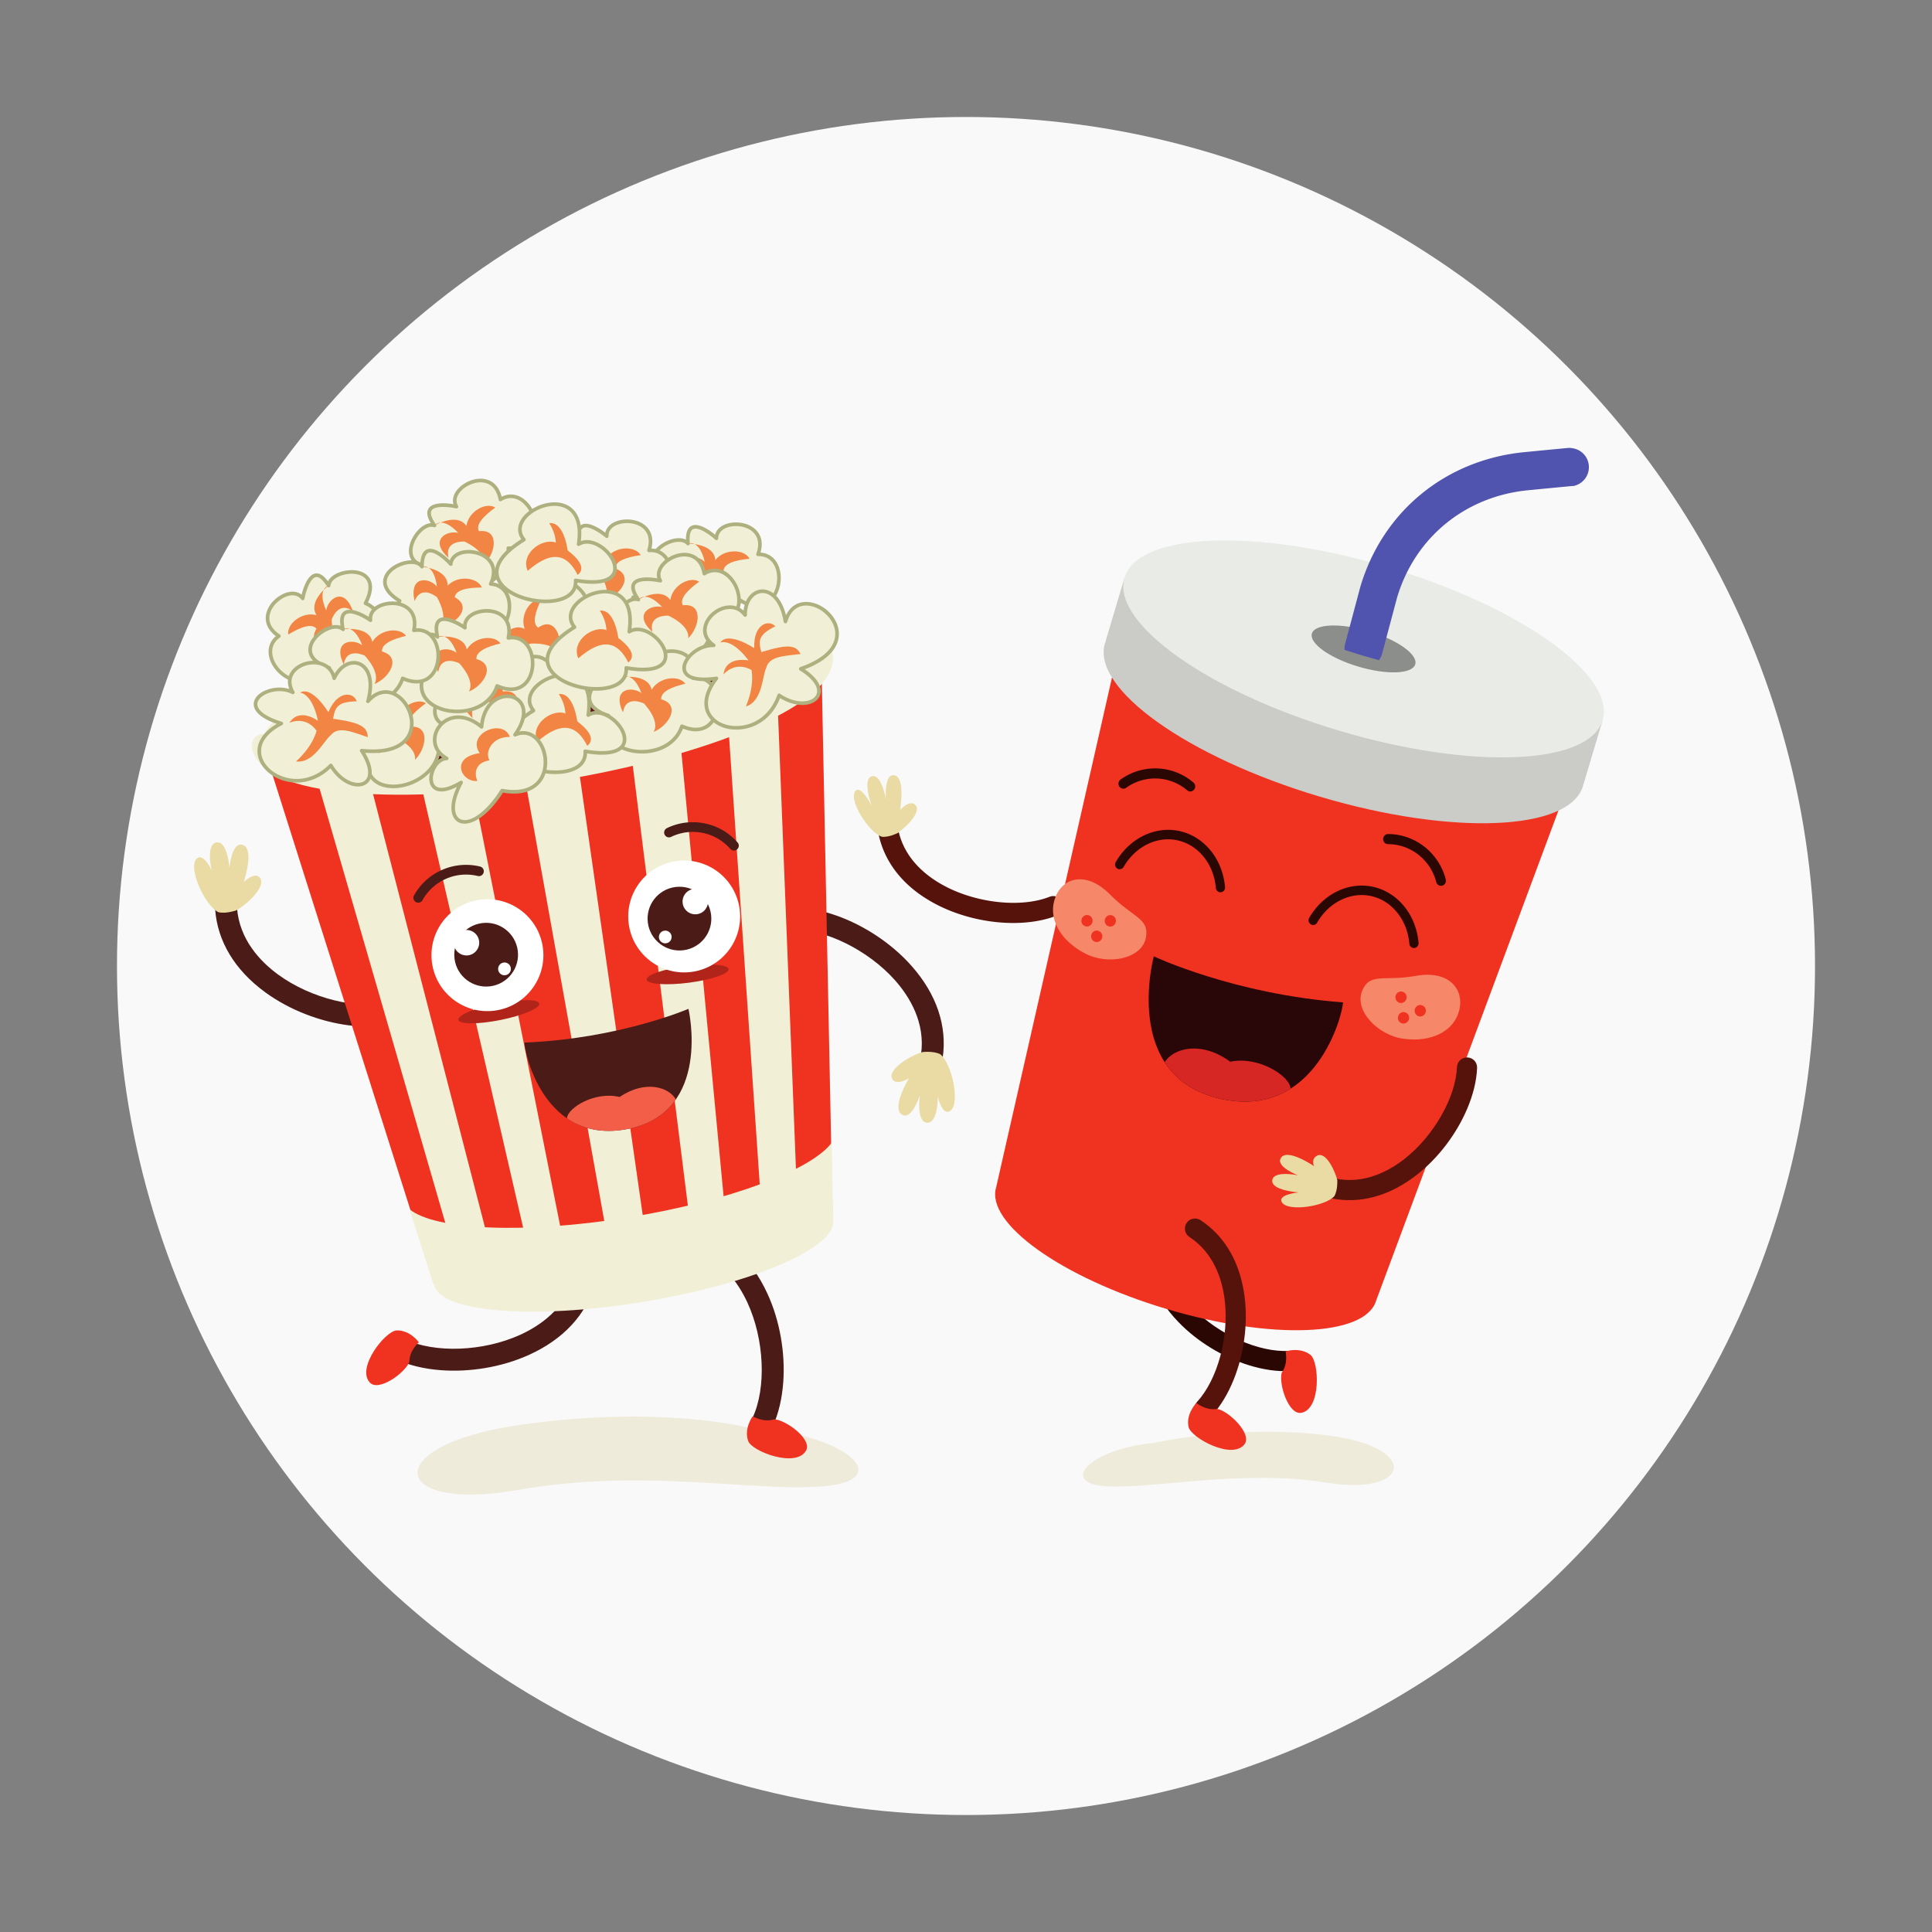 <svg xmlns="http://www.w3.org/2000/svg" height="512" width="512"><rect width="100%" height="100%" fill="#808080" stroke="none"/><circle cx="256" cy="256" fill="#f44336" r="225" style="fill:#f9f9f9"/><path d="M1542.454 234.778c-62.89-5.85-95.2-39.58-50.06-43.64 45.14-4.06 140.31 17.62 225.73 3.53 85.43-14.07 96.81 35.61 3.32 47.7-93.49 12.11-178.99-7.59-178.99-7.59" style="fill:#efebdb;fill-opacity:1;fill-rule:nonzero;stroke:none;stroke-width:.1" transform="matrix(.261 0 0 -.261 -97.018 443.71)"/><path d="M1639.534 313.918c14.69-4.58 29.29-6.75 42.59-5.93 5.64.32 9.94 5.19 9.57 10.82-.33 5.64-5.17 9.96-10.82 9.59-30.75-1.86-72.01 16.47-98.11 43.68-13.94 14.54-29.96 38.14-26.89 68.05.56 5.62-3.44 10.57-9.13 11.24-5.63.57-10.62-3.51-11.24-9.16-3.03-29.83 8.19-58.98 32.51-84.29 19.39-20.23 45.53-35.89 71.52-44" style="fill:#2b0703;fill-opacity:1;fill-rule:nonzero;stroke:none;stroke-width:.1" transform="matrix(.261 0 0 -.261 -97.018 443.71)"/><path d="M1673.104 306.208c-3.2-11.44 6.99-43.2 20-40.69 20.21 3.91 18.11 51.87 9.22 58.81-10.72 8.4-25.31 3.54-25.31 3.54s3.03-12.23-3.91-21.66" style="fill:#ef3320;fill-opacity:1;fill-rule:nonzero;stroke:none;stroke-width:.1" transform="matrix(.261 0 0 -.261 -97.018 443.71)"/><path d="M1402.564 762.877c15.37.223 29.95 2.675 42.33 7.582a10.187 10.187 0 0 1 5.74 13.256c-2.06 5.253-8.01 7.864-13.26 5.757-28.66-11.316-73.58-6.682-106.82 11.108-17.77 9.48-40.32 26.958-46.67 56.347-1.2 5.517-6.55 8.98-12.17 7.85-5.51-1.2-8.99-6.628-7.84-12.186 6.37-29.29 26.07-53.534 57.04-70.052 24.71-13.221 54.43-20.007 81.65-19.662" style="fill:#55130b;fill-opacity:1;fill-rule:nonzero;stroke:none;stroke-width:.1" transform="matrix(.261 0 0 -.261 -97.018 443.71)"/><path d="M1283.324 854.276c9.99 7.37 25.12 22.49 17.2 28.99-5.69 4.653-14.95-5.695-14.95-5.695s6.25 34.97-6.86 35.352c-9.52.26-7.43-24.6-7.43-24.6s-4.42 26.044-14.15 23.6c-10.56-2.644-.29-29.961-.29-29.961s-11.72 22.647-16.99 14.444c-6.25-9.691 14.09-41.646 27.3-45.985 7.23-.794 16.17 3.855 16.17 3.855" style="fill:#e9dba3;fill-opacity:1;fill-rule:nonzero;stroke:none;stroke-width:.1" transform="matrix(.261 0 0 -.261 -97.018 443.71)"/><path d="m1954.674 878.604-185.71-499.226c-10.87-36.44-106.04-40.25-212.58-8.47-106.54 31.76-184.09 87.06-173.22 123.51l118.03 519.409 453.48-135.223" style="fill:#ef3320;fill-opacity:1;fill-rule:nonzero;stroke:none;stroke-width:.1" transform="matrix(.261 0 0 -.261 -97.018 443.71)"/><path d="m1513.524 1113.518 485.43-144.75-19.21-64.401-.19.05c-.17-.831-.3-1.68-.54-2.51-13.69-45.85-133.43-50.628-267.47-10.66-134.05 39.977-231.63 109.548-217.96 155.4.25.83.6 1.61.92 2.4l-.19.06 19.21 64.41" style="fill:#cbccc8;fill-opacity:1;fill-rule:nonzero;stroke:none;stroke-width:.1" transform="matrix(.261 0 0 -.261 -97.018 443.71)"/><path d="M1513.524 1113.518c-13.67-45.85 83.91-115.433 217.96-155.41 134.04-39.964 253.79-35.187 267.47 10.66 13.68 45.863-83.91 115.44-217.95 155.41-134.05 39.97-253.81 35.2-267.48-10.66" style="fill:#e9ebe7;fill-opacity:1;fill-rule:nonzero;stroke:none;stroke-width:.1" transform="matrix(.261 0 0 -.261 -97.018 443.71)"/><path d="M1703.774 1056.778c-2.95-9.9 18.14-24.93 47.12-33.578 28.97-8.641 54.85-7.603 57.8 2.3 2.95 9.918-18.13 24.958-47.1 33.598-28.98 8.63-54.85 7.6-57.82-2.32" style="fill:#8c8e8c;fill-opacity:1;fill-rule:nonzero;stroke:none;stroke-width:.1" transform="matrix(.261 0 0 -.261 -97.018 443.71)"/><path d="M1919.574 1240.948c69.77 6.8 43.42 4.01 44.27 4.09 10.69.96 20.15-6.92 21.1-17.61.96-10.7-6.92-20.14-17.61-21.1-.85-.08 25.64 2.72-43.99-4.06-63.91-6.22-114.9-47.94-133.06-108.87l-15.42-57.81c-.65-2.18-1.71-4.1-2.98-5.838a795.522 795.522 0 0 0-17.56 4.968c-5.89 1.76-11.68 3.6-17.43 5.46-.1 2.14.07 4.34.71 6.52l15.43 57.81c22.76 76.38 86.59 128.66 166.54 136.44" style="fill:#5054ae;fill-opacity:1;fill-rule:nonzero;stroke:none;stroke-width:.1" transform="matrix(.261 0 0 -.261 -97.018 443.71)"/><path d="M1624.444 299.438c-5.72-14.26-13.26-26.97-22.29-36.74-3.83-4.16-10.32-4.44-14.45-.61-4.15 3.82-4.45 10.32-.59 14.46 20.86 22.67 32.72 66.21 28.11 103.65-2.46 20-10.65 47.32-35.77 63.83-4.72 3.1-6.02 9.34-2.94 14.17 3.1 4.71 9.42 6.02 14.19 2.93 25.03-16.49 40.56-43.6 44.82-78.45 3.43-27.8-.95-57.97-11.08-83.24" style="fill:#55130b;fill-opacity:1;fill-rule:nonzero;stroke:none;stroke-width:.1" transform="matrix(.261 0 0 -.261 -97.018 443.71)"/><path d="M1607.644 269.498c11.67-2.16 35.72-25.29 27.74-35.86-12.4-16.44-54.54 6.55-56.87 17.58-2.83 13.32 7.95 24.29 7.95 24.29s9.65-8.1 21.18-6.01" style="fill:#ef3320;fill-opacity:1;fill-rule:nonzero;stroke:none;stroke-width:.1" transform="matrix(.261 0 0 -.261 -97.018 443.71)"/><path d="M1861.334 573.956c6.04 14.154 9.66 28.476 10.16 41.764.25 5.668-4.14 10.42-9.79 10.625-5.65.239-10.43-4.146-10.64-9.803-1.23-30.787-23.6-70-53.28-93.234-15.88-12.42-40.98-25.97-70.43-19.91-5.52 1.13-10.85-2.37-12.09-7.96-1.12-5.52 2.42-10.92 7.98-12.1 29.37-6.01 59.49 2.23 87.13 23.89 22.07 17.25 40.27 41.696 50.96 66.728" style="fill:#55130b;fill-opacity:1;fill-rule:nonzero;stroke:none;stroke-width:.1" transform="matrix(.261 0 0 -.261 -97.018 443.71)"/><path d="M1729.554 501.818c-2 8.51-11.35 29.449-20.47 24.81-6.57-3.31-3.15-10.66-3.15-10.66s-28.37 19.463-34.02 7.62c-4.09-8.6 17.7-16.87 17.7-16.87s-24.35 5.1-26.04-4.8c-1.83-10.72 26.68-12.6 26.68-12.6s-22.18-2.12-16.8-10.26c6.34-9.62 43.79-3.93 53.1 6.41 3.63 6.3 3 16.35 3 16.35" style="fill:#e9dba3;fill-opacity:1;fill-rule:nonzero;stroke:none;stroke-width:.1" transform="matrix(.261 0 0 -.261 -97.018 443.71)"/><path d="M1543.254 728.989s81.04-38.383 192.08-46.75c.06-11.017-27.35-120.794-125.8-97.551-99.18 23.497-66.28 144.3-66.28 144.3" style="fill:#290607;fill-opacity:1;fill-rule:nonzero;stroke:none;stroke-width:.1" transform="matrix(.261 0 0 -.261 -97.018 443.71)"/><path d="M1620.884 622.01c-29.42 21.483-57.51 13.996-66.59-.434 10.79-16.616 27.98-30.438 55.24-36.888 30.65-7.214 54.39-1.566 72.58 9.936-.34 12.57-32.27 33.469-61.23 27.387" style="fill:#d62724;fill-opacity:1;fill-rule:nonzero;stroke:none;stroke-width:.1" transform="matrix(.261 0 0 -.261 -97.018 443.71)"/><path d="m1836.274 800.812-.1-.038c-2.67-.75-5.42.865-6.11 3.597-5.88 22.676-26.02 38.528-48.99 38.552-2.76.01-4.98 2.295-4.96 5.135.02 2.824 2.29 5.102 5.02 5.115 27.46-.04 51.55-19 58.58-46.108.7-2.69-.83-5.463-3.44-6.253M1508.204 901.519l.06-.11a4.923 4.923 0 0 1 6.96-1.247 50.145 50.145 0 0 0 61.88-2.571c2.1-1.821 5.25-1.491 7.03.66 1.76 2.184 1.49 5.409-.62 7.217a59.948 59.948 0 0 1-73.99 3.076c-2.24-1.607-2.82-4.727-1.32-7.025M1609.954 794.155c-1.96.392-3.51 2.087-3.69 4.245-2.15 24.518-17.96 43.995-39.37 48.479-20.66 4.35-42.46-6.54-54.26-27.057-1.31-2.285-4.18-3.063-6.42-1.716-2.23 1.323-2.96 4.273-1.64 6.554 13.83 24.084 39.66 36.803 64.26 31.657 25.44-5.343 44.24-28.261 46.75-57.023.23-2.63-1.67-4.975-4.24-5.227-.48-.035-.94-.024-1.39.088M1806.434 737.56c-1.98.404-3.53 2.085-3.71 4.243-2.14 24.514-17.94 44.019-39.33 48.502-20.68 4.335-42.49-6.551-54.28-27.064-1.32-2.301-4.19-3.08-6.42-1.746-2.24 1.364-2.97 4.294-1.65 6.588 13.85 24.077 39.68 36.786 64.26 31.637 25.45-5.34 44.24-28.237 46.77-57.003.22-2.653-1.68-4.986-4.27-5.242a3.885 3.885 0 0 0-1.37.086" style="fill:#2b0703;fill-opacity:1;fill-rule:nonzero;stroke:none;stroke-width:.1" transform="matrix(.261 0 0 -.261 -97.018 443.71)"/><path d="M1443.374 789.132c-8.19-20.773 4.43-43.715 29.64-56.993 24.34-12.834 58.18-5.346 62.17 15.646 3.81 19.97-12.61 19.987-36.56 44.167-23.17 23.375-47.07 17.939-55.25-2.82" style="fill:#f68869;fill-opacity:1;fill-rule:nonzero;stroke:none;stroke-width:.1" transform="matrix(.261 0 0 -.261 -97.018 443.71)"/><path d="M1504.484 763.186c-1.05-3.045-4.29-4.698-7.25-3.67-2.98 1.032-4.55 4.335-3.53 7.398 1.03 3.044 4.27 4.678 7.23 3.662 2.99-1.023 4.55-4.355 3.55-7.39M1480.774 763.282c-1.02-3.09-4.27-4.716-7.23-3.67-3 1.023-4.56 4.335-3.55 7.377 1.04 3.058 4.27 4.685 7.24 3.682 2.98-1.036 4.56-4.358 3.54-7.39M1490.684 747.498c-1.03-3.052-4.27-4.71-7.25-3.666-2.96 1.02-4.55 4.344-3.52 7.403 1.02 3.045 4.26 4.682 7.23 3.645 2.98-1.02 4.56-4.337 3.54-7.382" style="fill:#ef3320;fill-opacity:1;fill-rule:nonzero;stroke:none;stroke-width:.1" transform="matrix(.261 0 0 -.261 -97.018 443.71)"/><path d="M1853.504 674.819c-4.97-21.793-28.22-33.281-56.37-29.547-27.18 3.597-50.75 29.43-42.21 48.997 8.11 18.577 21.57 9.054 54.82 14.973 32.17 5.7 48.72-12.64 43.76-34.423" style="fill:#f68869;fill-opacity:1;fill-rule:nonzero;stroke:none;stroke-width:.1" transform="matrix(.261 0 0 -.261 -97.018 443.71)"/><path d="M1788.824 689.076c-.88-3.113.86-6.336 3.88-7.24 3-.863 6.15.922 7.05 4.052.87 3.078-.87 6.315-3.89 7.195-3.03.893-6.17-.928-7.04-4.007M1808.304 675.385c-.87-3.123.85-6.35 3.88-7.233 3.04-.882 6.18.928 7.06 4.018.88 3.096-.87 6.315-3.88 7.215-3.02.87-6.18-.924-7.06-4M1791.314 668.174c-.88-3.086.86-6.333 3.88-7.202 3.02-.884 6.18.91 7.04 4.023.89 3.096-.84 6.323-3.87 7.205-3.01.874-6.18-.914-7.05-4.026" style="fill:#ef3320;fill-opacity:1;fill-rule:nonzero;stroke:none;stroke-width:.1" transform="matrix(.261 0 0 -.261 -97.018 443.71)"/><path d="M754.701 227.12c96.881-5.65 147.76-51.46 78.521-58.94-69.239-7.46-182.822 18.99-313.63-4.08-130.807-23.08-141.894 45.35 1.373 66 143.295 20.66 233.736-2.98 233.736-2.98" style="fill:#efebdb;fill-opacity:1;fill-rule:nonzero;stroke:none;stroke-width:.1" transform="matrix(.261 0 0 -.261 1.669 437.682)"/><path d="M788.904 273.69c-1.193-16.7-4.803-32.36-10.911-45.51-2.583-5.59-9.202-8.01-14.774-5.41-5.576 2.58-8.03 9.2-5.413 14.77 14.098 30.43 11.917 79.51-5.283 116.78-9.19 19.91-26.748 45.52-58.268 54.27-5.919 1.66-9.338 7.68-7.762 13.72 1.657 5.91 7.769 9.38 13.74 7.75 31.44-8.79 56.508-31.73 72.499-66.43 12.791-27.68 18.278-60.41 16.172-89.94M440.62 285.75c-16.706 1.31-32.33 5.04-45.427 11.25-5.571 2.61-7.953 9.26-5.298 14.81 2.611 5.55 9.259 7.97 14.808 5.3 30.324-14.35 79.426-12.53 116.819 4.4 19.973 9.04 45.698 26.4 54.711 57.85 1.689 5.91 7.749 9.3 13.766 7.66 5.906-1.7 9.32-7.84 7.655-13.8-9.029-31.36-32.151-56.25-66.974-71.99-27.782-12.57-60.539-17.83-90.06-15.48" style="fill:#4b1c17;fill-opacity:1;fill-rule:nonzero;stroke:none;stroke-width:.1" transform="matrix(.261 0 0 -.261 1.669 437.682)"/><path d="M779.685 235.83c11.843-.55 38.817-20.19 32.362-31.76-10.047-17.97-54.937-.92-58.756 9.7-4.583 12.82 4.587 25.16 4.587 25.16s10.669-6.73 21.807-3.1M409.269 294.19c-4.159-11.1-31.147-30.74-40.148-21.03-14.017 15.08 15.994 52.57 27.252 52.92 13.627.44 22.54-12.07 22.54-12.07s-9.688-8.09-9.644-19.82" style="fill:#ef3320;fill-opacity:1;fill-rule:nonzero;stroke:none;stroke-width:.1" transform="matrix(.261 0 0 -.261 1.669 437.682)"/><path d="M843.317 747.157c-15.767 5.61-31.556 8.622-46.042 8.323-6.16-.118-11.034-5.22-10.891-11.361.116-6.133 5.195-11.059 11.345-10.9 33.526.677 77.587-21.062 104.797-51.793 14.505-16.437 30.886-42.815 26.249-75.186-.869-6.094 3.266-11.648 9.435-12.614 6.074-.874 11.698 3.335 12.61 9.446 4.611 32.303-6.319 64.497-31.645 93.109-20.195 22.835-47.946 41.025-75.858 50.976" style="fill:#4b1c17;fill-opacity:1;fill-rule:nonzero;stroke:none;stroke-width:.1" transform="matrix(.261 0 0 -.261 1.669 437.682)"/><path d="M930.338 608.715c-12.972-3.719-36.252-17.972-30.642-27.614 4.051-6.901 16.812 1.045 16.812 1.045s-19.299-32.129-6.047-37.464c9.619-3.9 17.173 20.32 17.173 20.32s-3.934-26.763 6.926-27.966c11.775-1.292 11.245 26.639 11.245 26.639s4.432-20.787 12.938-14.412c10.034 7.523 1.397 47.834-10.449 57.279-7.071 3.534-17.956 2.173-17.956 2.173" style="fill:#e9dba3;fill-opacity:1;fill-rule:nonzero;stroke:none;stroke-width:.1" transform="matrix(.261 0 0 -.261 1.669 437.682)"/><path d="M347.84 635.842c16.609-2.103 32.672-1.668 46.77 1.718 5.985 1.427 9.657 7.462 8.201 13.416-1.412 5.977-7.429 9.698-13.402 8.234-32.621-7.821-80.299 3.987-113.438 28.201-17.695 12.961-39.335 35.224-41.711 67.856-.461 6.114-5.69 10.656-11.911 10.298-6.123-.443-10.721-5.756-10.304-11.928 2.404-32.534 19.949-61.655 50.81-84.186 24.603-17.992 55.596-29.848 84.985-33.609" style="fill:#4b1c17;fill-opacity:1;fill-rule:nonzero;stroke:none;stroke-width:.1" transform="matrix(.261 0 0 -.261 1.669 437.682)"/><path d="M233.262 752.509c11.87 6.399 31.573 25.315 24.025 33.516-5.426 5.871-16.191-4.607-16.191-4.607s11.995 35.496-2.094 37.894c-10.232 1.75-12.441-23.539-12.441-23.539s-1.874 27.003-12.739 25.843c-11.779-1.251-5.295-28.431-5.295-28.431s-8.772 19.365-15.721 11.332c-8.201-9.491 8.857-47.034 22.447-53.731 7.67-1.94 18.009 1.723 18.009 1.723" style="fill:#e9dba3;fill-opacity:1;fill-rule:nonzero;stroke:none;stroke-width:.1" transform="matrix(.261 0 0 -.261 1.669 437.682)"/><path d="m827.488 1012-566.69-91.799 172.54-544.431s.267.03.673.08c5.623-27.53 99.468-35.3 210.614-17.3 111.177 18.01 197.787 55.03 194.378 82.93l.026.01L827.488 1012" style="fill:#ef3320;fill-opacity:1;fill-rule:nonzero;stroke:none;stroke-width:.1" transform="matrix(.261 0 0 -.261 1.669 437.682)"/><path d="M827.488 1012c-6.338 39.12-138.333 50.29-294.82 24.94-156.487-25.35-278.207-77.617-271.87-116.739 6.338-39.122 138.333-50.286 294.82-24.936S833.825 972.88 827.488 1012" style="fill:#f1f0d7;fill-opacity:1;fill-rule:nonzero;stroke:none;stroke-width:.1" transform="matrix(.261 0 0 -.261 1.669 437.682)"/><path d="M814.996 1009.98c-6.058 37.4-132.234 48.07-281.822 23.84-149.588-24.24-265.942-74.198-259.884-111.596 6.058-37.397 132.234-48.069 281.822-23.836C704.7 922.62 821.055 972.581 814.996 1009.98" style="fill:#641218;fill-opacity:1;fill-rule:nonzero;stroke:none;stroke-width:.1" transform="matrix(.261 0 0 -.261 1.669 437.682)"/><path d="M557.483 883.756c-76.598-12.409-149.957-16.606-206.563-11.818-63.317 5.356-97.51 20.966-101.63 46.398-1.03 6.356 3.288 12.344 9.644 13.374 6.356 1.029 12.344-3.289 13.374-9.645 1.225-7.561 19.574-21.732 80.577-26.891 54.762-4.632 126.098-.512 200.869 11.6 74.771 12.113 143.76 30.724 194.259 52.408 56.254 24.155 69.191 43.398 67.966 50.958-1.03 6.35 3.289 12.34 9.645 13.37 6.356 1.03 12.344-3.29 13.373-9.64 4.12-25.437-23.397-51.044-81.784-76.115-52.201-22.414-123.133-41.591-199.73-53.999" style="fill:#f1f0d7;fill-opacity:1;fill-rule:nonzero;stroke:none;stroke-width:.1" transform="matrix(.261 0 0 -.261 1.669 437.682)"/><path d="m525.854 890.443 87.997-490.453 37.667 6.11-70.713 493.245zm109.053 18.477 63.862-509.82 34.517 10.96-48.41 509.349zm98.485 26.877 36.576-533.707 34.695 14.9-21.371 542.338zm-311.458-58.983L536.803 378.23l36.212.5-100.356 503.906zm-51.208.233L504.514 359.09l-37.624 3.18-150.941 521.351 54.777-6.574" style="fill:#f1f0d7;fill-opacity:1;fill-rule:nonzero;stroke:none;stroke-width:.1" transform="matrix(.261 0 0 -.261 1.669 437.682)"/><path d="M631.486 440.77c-105.154-17.03-196.053-12.85-221.939 8.25l24.395-76.98s.266.04.672.09c5.624-27.54 99.468-35.31 210.614-17.3 111.177 18.01 197.787 55.02 194.379 82.93h.025l-1.595 78.826C817.4 488.89 734.066 457.39 631.486 440.77M721.053 1130.34c.008 22.51 55.112 19.48 42.223-16.25 35.848.91 24.05-72.46-17.996-46.75-19.445-39.26-93.859-16.67-72.443 20.96-42.28 20.61 7.441 50.81 19.328 36.72-3.005 34.92 28.888 5.32 28.888 5.32" style="fill:#f1f0d7;fill-opacity:1;fill-rule:nonzero;stroke:none;stroke-width:.1" transform="matrix(.261 0 0 -.261 1.669 437.682)"/><path d="M719.915 1108.27c9.547 12.06 29.79 11.04 34.717 1.35-14.386-1.38-26.046-4.69-26.396-12.34 19.313-8.3 4.109-27.56-12.192-31.67 8.414 10.61-5.791 29.93-5.791 29.93s-17.108 11.78-22.276-6.14c-8.287 25.7 12.421 25.52 21.235 16.93-5.56 23.79-17.047 18.69-17.047 18.69s26.605.14 27.75-16.75" style="fill:#f28543;fill-opacity:1;fill-rule:nonzero;stroke:none;stroke-width:.1" transform="matrix(.261 0 0 -.261 1.669 437.682)"/><path d="M687.595 1125.99c-3.074 1.18-7.368 1.05-12.084-.49-8.301-2.72-16.989-9.59-17.534-17.49-.454-6.59 4.965-12.82 15.672-18.04.46-.23.806-.63.957-1.12.152-.49.094-1.02-.159-1.46-4.548-8-4.767-15.79-.63-22.55 6.245-10.21 21.587-16.85 37.306-16.15 14.852.66 26.698 7.76 32.498 19.47.23.47.646.82 1.145.96.5.14 1.038.07 1.479-.2 10.722-6.56 20.125-6.94 27.188-1.11 8.275 6.82 11.647 21.37 7.517 32.42-1.724 4.61-6.303 12.3-17.627 12.01-.61-.02-1.192.27-1.548.76a1.87 1.87 0 0 0-.241 1.72c3.309 9.17 2.145 16.75-3.365 21.93-7.233 6.8-19.858 7.49-27.405 4.23-2.934-1.27-7.857-4.33-7.859-10.54a1.846 1.846 0 0 0-1.111-1.69c-.674-.3-1.46-.16-2 .34-5.911 5.47-17.208 13.23-22.355 10.71-2.938-1.43-4.124-6.46-3.429-14.53.069-.8-.39-1.56-1.136-1.87a1.878 1.878 0 0 0-2.125.52c-.799.95-1.87 1.67-3.154 2.17zm1.787-77.47c-8.152 3.14-14.918 8.16-18.724 14.38-3.236 5.29-5.803 13.76-.348 24.61-13.872 7.27-16.407 15.25-16.027 20.75.687 9.98 10.889 17.75 20.078 20.76 6.184 2.02 11.762 1.96 15.753-.09-.079 7.57 1.799 12.2 5.701 14.1 7.237 3.53 18.624-4.7 23.858-9.03 1.181 4.44 4.544 8.08 9.622 10.28 8.812 3.8 22.969 3 31.411-4.93 6.064-5.7 7.837-13.97 5.097-23.47 8.699-.64 15.406-5.77 18.615-14.36 4.64-12.41.77-28.82-8.629-36.57-4.622-3.81-14.513-8.75-29.777-.19-6.691-11.9-19.229-19.08-34.723-19.77-7.65-.34-15.242.96-21.907 3.53" style="fill:#aeb17f;fill-opacity:1;fill-rule:nonzero;stroke:none;stroke-width:.1" transform="matrix(.261 0 0 -.261 1.669 437.682)"/><path d="M386.647 963.879c-11.334 19.444 37.792 44.591 44.662 7.235 30.502 18.855 57.283-50.468 8.01-49.447 2.989-43.712-72.669-61.698-73.137-18.395-46.902-3.506-19.175 47.638-1.803 41.449-20.192 28.649 22.268 19.158 22.268 19.158" style="fill:#f1f0d7;fill-opacity:1;fill-rule:nonzero;stroke:none;stroke-width:.1" transform="matrix(.261 0 0 -.261 1.669 437.682)"/><path d="M396.785 944.242c2.172 15.225 20.168 24.547 29.307 18.661-11.727-8.448-20.135-17.176-16.58-23.966 20.865 2.562 17.434-21.729 5.427-33.496 1.92 13.406-20.085 22.937-20.085 22.937s-20.714 1.555-16.147-16.53c-20.107 18.023-2.129 28.301 9.811 25.325-16.788 17.742-24.139 7.548-24.139 7.548s22.907 13.532 32.406-.479" style="fill:#f28543;fill-opacity:1;fill-rule:nonzero;stroke:none;stroke-width:.1" transform="matrix(.261 0 0 -.261 1.669 437.682)"/><path d="M359.94 943.259c-3.251-.526-6.892-2.806-10.189-6.513-5.803-6.527-9.842-16.846-6.333-23.942 2.925-5.916 10.749-8.573 22.627-7.686a1.844 1.844 0 0 0 1.389-.482c.378-.346.595-.832.6-1.344.1-9.196 3.841-16.043 10.821-19.798 10.537-5.671 27.134-3.674 40.358 4.853 12.495 8.057 19.15 20.156 18.259 33.194a1.852 1.852 0 0 0 1.885 1.977c12.566-.261 20.881 4.143 24.046 12.737 3.707 10.066-.709 24.329-9.844 31.793-3.812 3.113-11.642 7.448-21.277 1.491a1.852 1.852 0 0 0-2.794 1.24c-1.763 9.588-6.59 15.552-13.959 17.25-9.674 2.229-20.926-3.538-25.801-10.158-1.895-2.575-4.609-7.695-1.481-13.059a1.853 1.853 0 0 0-2.003-2.74c-7.867 1.754-21.533 2.761-24.711-2.007-1.814-2.72-.307-7.657 4.359-14.277a1.853 1.853 0 0 0-.038-2.187 1.856 1.856 0 0 0-2.096-.624c-1.169.416-2.459.502-3.818.282zm40.58-66.015c-8.622-1.398-16.999-.465-23.42 2.989-5.461 2.938-11.945 8.96-12.699 21.077-15.645-.711-21.855 4.904-24.302 9.852-4.433 8.963.461 20.82 6.885 28.044 4.324 4.862 9.173 7.619 13.651 7.863-3.881 6.496-4.591 11.441-2.181 15.052 4.471 6.699 18.455 5.326 25.158 4.221-1.217 4.431-.146 9.27 3.134 13.724 5.692 7.73 18.324 14.174 29.614 11.572 8.112-1.869 13.808-8.116 16.229-17.703 7.838 3.827 16.214 2.78 23.312-3.019 10.263-8.386 15.188-24.508 10.977-35.941-2.071-5.624-8.13-14.868-25.628-15.164.221-13.658-6.995-26.171-20.03-34.576-6.435-4.149-13.65-6.849-20.7-7.991" style="fill:#aeb17f;fill-opacity:1;fill-rule:nonzero;stroke:none;stroke-width:.1" transform="matrix(.261 0 0 -.261 1.669 437.682)"/><path d="M609.72 1132.51c-.96 22.49 54.225 21.83 42.883-14.42 35.775 2.45 27.14-71.36-15.972-47.48-17.74-40.06-93.055-20.69-73.276 17.83-43.126 18.77 5.251 51.09 17.732 37.51-4.502 34.76 28.633 6.56 28.633 6.56" style="fill:#f1f0d7;fill-opacity:1;fill-rule:nonzero;stroke:none;stroke-width:.1" transform="matrix(.261 0 0 -.261 1.669 437.682)"/><path d="M609.531 1110.42c9.021 12.45 29.288 12.31 34.627 2.84-14.313-2.01-25.82-5.81-25.842-13.47 19.653-7.47 5.29-27.35-10.819-32.16 7.951 10.96-7.072 29.65-7.072 29.65s-17.598 11.04-21.992-7.09c-9.383 25.32 11.314 26.03 20.489 17.83-6.578 23.52-17.835 17.93-17.835 17.93s26.575 1.29 28.444-15.53" style="fill:#f28543;fill-opacity:1;fill-rule:nonzero;stroke:none;stroke-width:.1" transform="matrix(.261 0 0 -.261 1.669 437.682)"/><path d="M576.48 1126.73c-3.122 1.05-7.406.73-12.052-1.01-8.177-3.07-16.561-10.32-16.767-18.23-.17-6.6 5.512-12.6 16.433-17.35.469-.2.833-.59 1.005-1.07a1.85 1.85 0 0 0-.097-1.47c-4.2-8.18-4.083-15.98.34-22.56 6.678-9.93 22.291-15.9 37.965-14.53 14.81 1.3 26.34 8.9 31.631 20.85.211.48.611.84 1.104 1.01a1.88 1.88 0 0 0 1.486-.14c10.994-6.09 20.404-6.07 27.21.06 7.974 7.17 10.719 21.85 6.117 32.71-1.92 4.53-6.825 12.02-18.126 11.24a1.855 1.855 0 0 0-1.58.7 1.855 1.855 0 0 0-.314 1.7c2.912 9.3 1.423 16.83-4.304 21.77-7.519 6.48-20.161 6.63-27.561 3.05-2.878-1.4-7.665-4.66-7.4-10.87a1.861 1.861 0 0 0-1.037-1.74 1.87 1.87 0 0 0-2.012.25c-6.142 5.22-17.761 12.49-22.796 9.75-2.873-1.56-3.842-6.63-2.801-14.66.103-.8-.323-1.58-1.054-1.92a1.862 1.862 0 0 0-2.146.43c-.839.91-1.94 1.59-3.244 2.03zm5.114-77.32c-8.28 2.78-15.255 7.51-19.325 13.56-3.46 5.15-6.389 13.5-1.404 24.57-14.172 6.67-17.048 14.53-16.905 20.05.258 9.99 10.117 18.2 19.168 21.59 6.092 2.29 11.667 2.46 15.742.59-.403 7.56 1.274 12.27 5.09 14.34 7.079 3.84 18.809-3.9 24.224-8 .989 4.48 4.193 8.27 9.171 10.68 8.641 4.18 22.82 3.99 31.594-3.57 6.304-5.44 8.43-13.62 6.102-23.23 8.718-.27 15.639-5.1 19.214-13.55 5.169-12.2 2.007-28.76-7.05-36.91-4.454-4.01-14.124-9.36-29.741-1.46-6.173-12.19-18.392-19.89-33.842-21.25-7.628-.67-15.269.31-22.038 2.59" style="fill:#aeb17f;fill-opacity:1;fill-rule:nonzero;stroke:none;stroke-width:.1" transform="matrix(.261 0 0 -.261 1.669 437.682)"/><path d="M508.118 1050.82c-19.18 11.77 12.221 57.15 35.935 27.49 17.963 31.03 74.337-17.39 30.436-39.79 23.3-37.1-34.865-88.723-55.75-50.786-39.672-25.264-39.419 32.916-21.186 35.676-31.337 15.69 10.565 27.41 10.565 27.41" style="fill:#f1f0d7;fill-opacity:1;fill-rule:nonzero;stroke:none;stroke-width:.1" transform="matrix(.261 0 0 -.261 1.669 437.682)"/><path d="M526.336 1038.3c-5.285 14.45 6.166 31.17 17.001 30.3-6.339-12.98-9.621-24.65-3.278-28.95 17.175 12.12 25.636-10.91 20.618-26.95-4.646 12.72-28.543 10.71-28.543 10.71s-18.987-8.42-6.413-22.2c-26.239 6.38-15.257 23.93-3.328 26.96-23.181 7.69-24.84-4.76-24.84-4.76s13.788 22.75 28.783 14.89" style="fill:#f28543;fill-opacity:1;fill-rule:nonzero;stroke:none;stroke-width:.1" transform="matrix(.261 0 0 -.261 1.669 437.682)"/><path d="M494.334 1020.02c-2.616-2-4.747-5.73-5.9-10.56-2.028-8.49-.707-19.495 5.739-24.09 5.375-3.829 13.526-2.472 23.572 3.926a1.85 1.85 0 0 0 2.617-.669c4.435-8.057 10.969-12.32 18.895-12.33 11.966-.015 25.647 9.592 33.269 23.358 7.201 13.005 7.345 26.815.395 37.885-.276.44-.355.97-.217 1.47.139.51.482.93.943 1.16 11.196 5.71 16.442 13.52 15.167 22.59-1.492 10.63-12.127 21.11-23.706 23.36-4.83.94-13.779 1.06-19.453-8.74a1.838 1.838 0 0 0-1.464-.92c-.61-.05-1.203.21-1.585.69-6.086 7.62-13.159 10.59-20.455 8.6-9.579-2.61-16.768-13.01-17.933-21.15-.453-3.16-.423-8.96 4.869-12.21.627-.38.966-1.1.865-1.83a1.858 1.858 0 0 0-1.335-1.53c-7.761-2.17-20.28-7.74-20.825-13.45-.313-3.25 3.349-6.89 10.591-10.52a1.851 1.851 0 0 0 1-1.94 1.87 1.87 0 0 0-1.552-1.55c-1.227-.18-2.405-.71-3.497-1.55zm66.969-38.987c-6.937-5.308-14.76-8.447-22.051-8.439-6.201.008-14.762 2.248-21.155 12.569-13.45-8.023-21.577-6.012-26.072-2.808-8.144 5.802-9.438 18.565-7.192 27.965 1.511 6.33 4.481 11.05 8.311 13.38-6.49 3.89-9.454 7.92-9.038 12.24.773 8.01 13.744 13.42 20.173 15.61-3.167 3.33-4.511 8.1-3.727 13.58 1.362 9.5 9.446 21.15 20.625 24.19 8.031 2.19 16.004-.62 22.67-7.92 5.097 7.08 12.973 10.11 21.97 8.36 13.008-2.54 24.969-14.42 26.664-26.48.834-5.94-.134-16.95-15.413-25.48 6.652-11.93 6.209-26.37-1.303-39.939-3.709-6.698-8.79-12.489-14.462-16.828" style="fill:#aeb17f;fill-opacity:1;fill-rule:nonzero;stroke:none;stroke-width:.1" transform="matrix(.261 0 0 -.261 1.669 437.682)"/><path d="M664.064 1087.29c-11.335 19.44 37.792 44.59 44.661 7.24 30.503 18.85 57.284-50.47 8.011-49.45 2.988-43.71-72.67-61.7-73.137-18.4-46.903-3.5-19.176 47.64-1.804 41.45-20.192 28.65 22.269 19.16 22.269 19.16" style="fill:#f1f0d7;fill-opacity:1;fill-rule:nonzero;stroke:none;stroke-width:.1" transform="matrix(.261 0 0 -.261 1.669 437.682)"/><path d="M674.202 1067.65c2.171 15.23 20.168 24.55 29.306 18.66-11.727-8.44-20.135-17.17-16.579-23.96 20.865 2.56 17.434-21.73 5.426-33.5 1.921 13.41-20.085 22.94-20.085 22.94s-20.713 1.55-16.147-16.53c-20.107 18.02-2.129 28.3 9.812 25.32-16.788 17.75-24.14 7.55-24.14 7.55s22.907 13.53 32.407-.48" style="fill:#f28543;fill-opacity:1;fill-rule:nonzero;stroke:none;stroke-width:.1" transform="matrix(.261 0 0 -.261 1.669 437.682)"/><path d="M637.357 1066.67c-3.251-.53-6.893-2.81-10.19-6.51-5.803-6.53-9.842-16.85-6.333-23.95 2.926-5.91 10.75-8.57 22.627-7.68.51.04 1.013-.14 1.39-.48.377-.35.594-.83.6-1.35.099-9.19 3.84-16.04 10.82-19.79 10.538-5.68 27.134-3.68 40.359 4.85 12.495 8.05 19.15 20.15 18.259 33.19-.036.52.148 1.03.507 1.41.359.37.86.58 1.378.57 12.565-.26 20.881 4.14 24.045 12.74 3.708 10.06-.708 24.32-9.844 31.79-3.811 3.11-11.642 7.45-21.277 1.49a1.848 1.848 0 0 0-2.794 1.24c-1.763 9.59-6.589 15.55-13.958 17.25-9.675 2.23-20.927-3.54-25.802-10.16-1.895-2.57-4.608-7.69-1.481-13.06.371-.63.329-1.43-.105-2.02-.434-.6-1.18-.88-1.898-.72-7.866 1.76-21.533 2.76-24.71-2-1.814-2.72-.308-7.66 4.359-14.28.464-.66.449-1.54-.039-2.19a1.855 1.855 0 0 0-2.096-.62c-1.168.41-2.459.5-3.817.28zm40.58-66.01c-8.623-1.403-17-.47-23.421 2.98-5.461 2.94-11.945 8.96-12.698 21.08-15.646-.71-21.856 4.91-24.302 9.85-4.434 8.97.46 20.82 6.884 28.05 4.324 4.86 9.174 7.62 13.651 7.86-3.88 6.5-4.591 11.44-2.181 15.05 4.471 6.7 18.455 5.33 25.159 4.22-1.217 4.43-.147 9.27 3.133 13.73 5.693 7.73 18.324 14.17 29.615 11.57 8.111-1.87 13.807-8.12 16.229-17.71 7.838 3.83 16.213 2.79 23.312-3.01 10.263-8.39 15.187-24.51 10.976-35.94-2.071-5.63-8.129-14.87-25.628-15.17.222-13.66-6.995-26.17-20.029-34.57-6.436-4.15-13.65-6.85-20.7-7.99" style="fill:#aeb17f;fill-opacity:1;fill-rule:nonzero;stroke:none;stroke-width:.1" transform="matrix(.261 0 0 -.261 1.669 437.682)"/><path d="M457.038 1162.55c-11.335 19.44 37.792 44.59 44.662 7.23 30.502 18.86 57.283-50.47 8.01-49.45 2.989-43.71-72.67-61.69-73.137-18.39-46.903-3.51-19.176 47.64-1.804 41.45-20.192 28.65 22.269 19.16 22.269 19.16" style="fill:#f1f0d7;fill-opacity:1;fill-rule:nonzero;stroke:none;stroke-width:.1" transform="matrix(.261 0 0 -.261 1.669 437.682)"/><path d="M467.176 1142.91c2.171 15.22 20.168 24.55 29.306 18.66-11.727-8.45-20.134-17.18-16.579-23.97 20.865 2.57 17.434-21.73 5.426-33.49 1.921 13.4-20.085 22.93-20.085 22.93s-20.713 1.56-16.147-16.52c-20.107 18.02-2.129 28.3 9.812 25.32-16.788 17.74-24.14 7.55-24.14 7.55s22.907 13.53 32.407-.48" style="fill:#f28543;fill-opacity:1;fill-rule:nonzero;stroke:none;stroke-width:.1" transform="matrix(.261 0 0 -.261 1.669 437.682)"/><path d="M430.331 1141.93c-3.251-.53-6.892-2.81-10.19-6.52-5.803-6.52-9.841-16.84-6.333-23.94 2.926-5.92 10.75-8.57 22.627-7.68.511.03 1.013-.14 1.39-.49.377-.34.595-.83.6-1.34.099-9.2 3.84-16.04 10.82-19.8 10.538-5.67 27.134-3.67 40.359 4.85 12.495 8.06 19.15 20.16 18.259 33.2-.036.52.148 1.03.507 1.4.359.38.86.59 1.378.58 12.565-.27 20.881 4.14 24.045 12.73 3.708 10.07-.708 24.33-9.844 31.79-3.811 3.12-11.641 7.45-21.276 1.5a1.85 1.85 0 0 0-2.795 1.24c-1.763 9.58-6.589 15.55-13.958 17.24-9.675 2.23-20.927-3.53-25.802-10.15-1.895-2.58-4.608-7.7-1.481-13.06a1.86 1.86 0 0 0-.105-2.03 1.857 1.857 0 0 0-1.898-.71c-7.866 1.75-21.533 2.76-24.71-2.01-1.814-2.72-.308-7.65 4.359-14.28.465-.66.449-1.54-.039-2.18a1.86 1.86 0 0 0-2.096-.63c-1.168.42-2.459.51-3.817.29zm40.58-66.02c-8.623-1.4-17-.47-23.421 2.99-5.461 2.94-11.945 8.96-12.698 21.08-15.646-.71-21.856 4.9-24.302 9.85-4.433 8.96.461 20.82 6.885 28.04 4.323 4.87 9.173 7.62 13.65 7.87-3.88 6.49-4.591 11.44-2.181 15.05 4.471 6.7 18.455 5.32 25.159 4.22-1.217 4.43-.147 9.27 3.133 13.72 5.693 7.73 18.324 14.18 29.615 11.58 8.111-1.87 13.808-8.12 16.229-17.71 7.838 3.83 16.213 2.78 23.312-3.02 10.263-8.38 15.187-24.5 10.976-35.94-2.071-5.62-8.129-14.87-25.628-15.16.222-13.66-6.995-26.17-20.029-34.58-6.436-4.15-13.65-6.85-20.7-7.99" style="fill:#aeb17f;fill-opacity:1;fill-rule:nonzero;stroke:none;stroke-width:.1" transform="matrix(.261 0 0 -.261 1.669 437.682)"/><path d="M300.941 1069.36c-13.439 18.05-55.84-17.27-24.174-38.24-29.309-20.67 23.954-72.493 42.342-26.77 39.037-19.894 85.259 42.65 45.61 60.06 21.623 41.77-36.298 36.33-37.42 17.92-18.432 29.81-26.358-12.97-26.358-12.97" style="fill:#f1f0d7;fill-opacity:1;fill-rule:nonzero;stroke:none;stroke-width:.1" transform="matrix(.261 0 0 -.261 1.669 437.682)"/><path d="M315.029 1052.33c-14.857 3.98-30.491-8.92-28.662-19.64 12.371 7.48 23.697 11.79 28.548 5.85-10.54-18.18 13.15-24.56 28.684-18.13-13.086 3.5-13.221 27.48-13.221 27.48s6.695 19.66 21.539 8.37c-8.691 25.56-25.198 13.06-27.144.9-9.734 22.41 2.526 25.17 2.526 25.17s-21.433-15.76-12.27-30" style="fill:#f28543;fill-opacity:1;fill-rule:nonzero;stroke:none;stroke-width:.1" transform="matrix(.261 0 0 -.261 1.669 437.682)"/><path d="M329.148 1082.22a1.863 1.863 0 0 0-1.397-1.69 1.86 1.86 0 0 0-2.027.83c-4.259 6.88-8.209 10.21-11.423 9.61-5.633-1.06-10.066-14.02-11.539-21.95a1.842 1.842 0 0 0-1.402-1.46 1.83 1.83 0 0 0-1.904.7c-3.708 4.98-9.481 4.49-12.593 3.76-8.002-1.89-17.72-9.98-19.465-19.75-1.329-7.45 2.264-14.23 10.392-19.61.509-.34.819-.9.828-1.52a1.86 1.86 0 0 0-.784-1.54c-9.258-6.52-8.342-15.43-6.974-20.15 3.282-11.334 14.67-20.991 25.384-21.53 9.146-.459 16.459 5.462 21.148 17.12.193.48.58.86 1.068 1.05.486.18 1.027.15 1.49-.09 11.644-5.93 25.384-4.56 37.696 3.78 13.031 8.82 21.378 23.3 20.295 35.22-.717 7.89-5.546 14.02-13.967 17.72-.469.2-.831.59-1.001 1.07-.17.49-.134 1.02.102 1.47 5.475 10.58 6.1 18.82 1.806 23.83-5.151 6.01-16.227 6.34-24.507 3.57-4.704-1.58-8.229-4.04-9.989-6.82-.735-1.16-1.163-2.38-1.237-3.62zm30.573-75.51c-12.844-8.694-27.186-10.423-39.662-4.86-7.136-15.982-18.016-17.929-24.001-17.628-12.169.611-25.067 11.465-28.754 24.198-2.551 8.8-.229 16.92 6.367 22.62-7.87 5.99-11.381 13.68-9.919 21.88 2.036 11.4 12.918 20.5 22.261 22.7 5.384 1.27 10.255.36 13.853-2.5 1.614 6.6 5.836 20 13.752 21.49 4.267.8 8.537-1.8 12.99-7.92 1.981 4.03 6.419 7.41 12.588 9.48 9.164 3.07 21.99 2.92 28.496-4.67 3.593-4.19 6.321-12.11-.47-26.22 10.851-5.45 13.846-13.77 14.407-19.95.659-7.26-1.769-15.33-6.437-22.71-3.816-6.04-9.13-11.62-15.471-15.91" style="fill:#aeb17f;fill-opacity:1;fill-rule:nonzero;stroke:none;stroke-width:.1" transform="matrix(.261 0 0 -.261 1.669 437.682)"/><path d="M481.52 999.793c-11.334 19.447 37.793 44.587 44.662 7.237 30.503 18.85 57.283-50.47 8.01-49.449 2.989-43.712-72.669-61.698-73.136-18.395-46.903-3.506-19.176 47.638-1.804 41.449-20.192 28.645 22.268 19.158 22.268 19.158" style="fill:#f1f0d7;fill-opacity:1;fill-rule:nonzero;stroke:none;stroke-width:.1" transform="matrix(.261 0 0 -.261 1.669 437.682)"/><path d="M491.659 980.156c2.171 15.224 20.168 24.544 29.306 18.661-11.727-8.448-20.135-17.176-16.579-23.966 20.865 2.562 17.433-21.73 5.426-33.496 1.92 13.406-20.085 22.937-20.085 22.937s-20.714 1.555-16.147-16.53c-20.107 18.023-2.129 28.301 9.811 25.325-16.788 17.742-24.139 7.548-24.139 7.548s22.907 13.532 32.407-.479" style="fill:#f28543;fill-opacity:1;fill-rule:nonzero;stroke:none;stroke-width:.1" transform="matrix(.261 0 0 -.261 1.669 437.682)"/><path d="M454.814 979.173c-3.251-.527-6.893-2.806-10.19-6.514-5.803-6.526-9.842-16.845-6.333-23.942 2.925-5.915 10.749-8.572 22.627-7.685a1.848 1.848 0 0 0 1.989-1.826c.1-9.197 3.841-16.043 10.821-19.798 10.538-5.671 27.134-3.674 40.359 4.853 12.494 8.056 19.15 20.156 18.258 33.194a1.852 1.852 0 0 0 1.885 1.977c12.566-.261 20.882 4.143 24.046 12.737 3.708 10.066-.708 24.329-9.844 31.791-3.811 3.11-11.642 7.45-21.277 1.49a1.848 1.848 0 0 0-1.724-.11c-.559.24-.959.75-1.07 1.35-1.763 9.59-6.59 15.55-13.959 17.25-9.674 2.23-20.926-3.53-25.801-10.16-1.895-2.57-4.608-7.69-1.481-13.05a1.855 1.855 0 0 0-2.003-2.744c-7.866 1.754-21.533 2.764-24.71-2.007-1.815-2.72-.308-7.657 4.359-14.277a1.855 1.855 0 0 0-.039-2.187 1.857 1.857 0 0 0-2.096-.625c-1.169.417-2.459.503-3.817.283zm40.579-66.016c-8.622-1.397-16.999-.465-23.42 2.99-5.461 2.938-11.945 8.96-12.698 21.077-15.646-.711-21.856 4.904-24.303 9.852-4.433 8.963.461 20.82 6.885 28.044 4.324 4.862 9.174 7.618 13.651 7.863-3.88 6.496-4.591 11.441-2.181 15.052 4.471 6.695 18.455 5.325 25.158 4.225-1.217 4.43-.146 9.27 3.134 13.72 5.692 7.73 18.324 14.17 29.614 11.57 8.112-1.87 13.808-8.11 16.23-17.7 7.837 3.83 16.213 2.78 23.311-3.02 10.263-8.386 15.188-24.508 10.977-35.941-2.071-5.624-8.129-14.868-25.628-15.164.222-13.658-6.995-26.171-20.029-34.576-6.436-4.149-13.651-6.849-20.701-7.992" style="fill:#aeb17f;fill-opacity:1;fill-rule:nonzero;stroke:none;stroke-width:.1" transform="matrix(.261 0 0 -.261 1.669 437.682)"/><path d="M451.328 1104.19c2.125 22.4 56.699 14.2 40.505-20.16 35.775-2.46 17.124-74.4-22.316-44.85-23.053-37.26-95.011-7.76-70.148 27.69-40.153 24.5 12.19 49.89 22.697 34.73.294 35.05 29.262 2.59 29.262 2.59" style="fill:#f1f0d7;fill-opacity:1;fill-rule:nonzero;stroke:none;stroke-width:.1" transform="matrix(.261 0 0 -.261 1.669 437.682)"/><path d="M448.117 1082.32c10.64 11.11 30.697 8.19 34.69-1.92-14.452-.03-26.372-2.22-27.441-9.81 18.446-10.08 1.498-27.82-15.117-30.38 9.375 9.78-2.949 30.35-2.949 30.35s-15.923 13.34-22.755-4.02c-5.831 26.36 14.768 24.24 22.735 14.86-3.298 24.2-15.214 20.2-15.214 20.2s26.501-2.36 26.051-19.28" style="fill:#f28543;fill-opacity:1;fill-rule:nonzero;stroke:none;stroke-width:.1" transform="matrix(.261 0 0 -.261 1.669 437.682)"/><path d="M417.608 1103c-2.949 1.47-7.236 1.74-12.077.65-8.519-1.92-17.816-7.95-19.102-15.76-1.072-6.51 3.736-13.23 13.904-19.44a1.847 1.847 0 0 0 .552-2.64c-5.28-7.53-6.231-15.27-2.749-22.39 5.256-10.76 19.906-18.81 35.621-19.59 14.849-.74 27.309 5.21 34.186 16.33.273.44.72.75 1.23.84.512.1 1.04-.02 1.454-.33 10.057-7.54 19.382-8.81 26.962-3.67 8.881 6.02 13.607 20.18 10.535 31.57-1.282 4.75-5.117 12.84-16.418 13.61-.609.05-1.162.38-1.469.91a1.86 1.86 0 0 0-.079 1.73c4.157 8.82 3.712 16.48-1.286 22.15-6.561 7.45-19.065 9.33-26.885 6.79-3.041-.99-8.23-3.57-8.816-9.75a1.851 1.851 0 0 0-1.266-1.58 1.866 1.866 0 0 0-1.959.52c-5.369 6.01-15.886 14.8-21.247 12.78-3.06-1.15-4.714-6.04-4.782-14.14a1.857 1.857 0 0 0-1.306-1.76c-.77-.24-1.606.06-2.067.72-.706 1.02-1.705 1.84-2.936 2.45zm-5.512-77.29c-7.821 3.89-14.084 9.53-17.287 16.08-2.724 5.57-4.482 14.24 1.97 24.53-13.127 8.54-14.9 16.72-14.003 22.17 1.623 9.87 12.511 16.65 21.941 18.77 6.348 1.43 11.895.84 15.676-1.57.633 7.54 2.939 11.97 7.002 13.5 7.538 2.84 18.1-6.43 22.902-11.23 1.594 4.31 5.285 7.61 10.547 9.32 9.131 2.96 23.151.84 30.808-7.86 5.5-6.25 6.488-14.64 2.866-23.84 8.599-1.46 14.794-7.2 17.181-16.05 3.451-12.79-1.947-28.76-12.033-35.6-4.961-3.36-15.272-7.34-29.662 2.62-7.782-11.23-20.94-17.19-36.43-16.42-7.648.38-15.084 2.4-21.478 5.58" style="fill:#aeb17f;fill-opacity:1;fill-rule:nonzero;stroke:none;stroke-width:.1" transform="matrix(.261 0 0 -.261 1.669 437.682)"/><path d="M653.334 998.625c-3.091 22.295 51.906 26.875 44.059-10.287 35.38 5.843 33.796-68.456-11.39-48.78-13.853-41.566-90.669-29.438-74.638 10.791-44.714 14.588.374 51.351 14.089 39.022-7.784 34.179 27.88 9.254 27.88 9.254" style="fill:#f1f0d7;fill-opacity:1;fill-rule:nonzero;stroke:none;stroke-width:.1" transform="matrix(.261 0 0 -.261 1.669 437.682)"/><path d="M655.245 976.608c7.797 13.256 27.986 15.037 34.201 6.119-14.058-3.355-25.153-8.232-24.446-15.864 20.272-5.563 7.864-26.726-7.715-33.044 6.873 11.67-9.857 28.851-9.857 28.851s-18.567 9.313-21.219-9.15c-11.745 24.313 8.79 26.985 18.703 19.693-8.783 22.792-19.458 16.158-19.458 16.158s26.332 3.808 29.791-12.763" style="fill:#f28543;fill-opacity:1;fill-rule:nonzero;stroke:none;stroke-width:.1" transform="matrix(.261 0 0 -.261 1.669 437.682)"/><path d="M620.793 989.707c-3.207.748-7.441.024-11.9-2.151-7.849-3.831-15.508-11.84-14.96-19.737.457-6.584 6.683-12.016 18.006-15.711a1.846 1.846 0 0 0 1.102-.974c.218-.464.234-.996.044-1.471-3.404-8.544-2.547-16.298 2.481-22.425 7.591-9.251 23.701-13.714 39.174-10.855 14.619 2.702 25.375 11.363 29.507 23.761a1.85 1.85 0 0 0 2.495 1.111c11.523-5.017 20.889-4.105 27.082 2.639 7.257 7.902 8.595 22.773 2.982 33.149-2.342 4.328-7.936 11.315-19.112 9.468a1.851 1.851 0 0 0-2.113 2.209c2.014 9.539-.182 16.89-6.353 21.26-8.1 5.74-20.699 4.69-27.725.41-2.732-1.66-7.188-5.36-6.335-11.511a1.85 1.85 0 0 0-2.894-1.772c-6.609 4.613-18.866 10.743-23.618 7.533-2.712-1.82-3.195-6.96-1.397-14.857a1.852 1.852 0 0 0-3.043-1.789c-.922.83-2.083 1.4-3.423 1.713zm12.436-76.487c-8.506 1.986-15.9 6.033-20.525 11.669-3.934 4.794-7.642 12.829-3.732 24.322-14.741 5.291-18.351 12.845-18.732 18.352-.693 9.975 8.341 19.081 17.029 23.32 5.847 2.854 11.381 3.559 15.615 2.083-1.12 7.484.103 12.324 3.705 14.754 6.682 4.49 19.094-2.09 24.874-5.66.559 4.56 3.389 8.63 8.116 11.5 8.204 4.98 22.336 6.14 31.79-.56 6.792-4.81 9.686-12.75 8.28-22.54 8.705.56 16.053-3.593 20.414-11.655 6.305-11.657 4.73-28.441-3.511-37.415-4.053-4.414-13.171-10.661-29.468-4.282-4.988-12.717-16.42-21.547-31.671-24.366-7.53-1.391-15.229-1.146-22.184.478" style="fill:#aeb17f;fill-opacity:1;fill-rule:nonzero;stroke:none;stroke-width:.1" transform="matrix(.261 0 0 -.261 1.669 437.682)"/><path d="M465.698 1039.52c-3.091 22.29 51.906 26.87 44.059-10.29 35.381 5.85 33.796-68.454-11.389-48.778-13.854-41.567-90.67-29.439-74.639 10.79-44.714 14.588.375 51.348 14.089 39.028-7.784 34.17 27.88 9.25 27.88 9.25" style="fill:#f1f0d7;fill-opacity:1;fill-rule:nonzero;stroke:none;stroke-width:.1" transform="matrix(.261 0 0 -.261 1.669 437.682)"/><path d="M467.61 1017.5c7.796 13.26 27.985 15.04 34.2 6.12-14.058-3.35-25.153-8.23-24.446-15.86 20.273-5.57 7.864-26.729-7.715-33.047 6.873 11.67-9.857 28.847-9.857 28.847s-18.567 9.32-21.219-9.147c-11.745 24.317 8.79 26.987 18.703 19.697-8.783 22.79-19.458 16.16-19.458 16.16s26.332 3.8 29.792-12.77" style="fill:#f28543;fill-opacity:1;fill-rule:nonzero;stroke:none;stroke-width:.1" transform="matrix(.261 0 0 -.261 1.669 437.682)"/><path d="M433.158 1030.6c-3.208.75-7.442.03-11.901-2.15-7.849-3.83-15.507-11.84-14.96-19.74.457-6.58 6.683-12.013 18.007-15.708a1.85 1.85 0 0 0 1.145-2.445c-3.404-8.544-2.546-16.298 2.482-22.425 7.59-9.252 23.7-13.714 39.173-10.855 14.62 2.702 25.375 11.362 29.507 23.76a1.852 1.852 0 0 0 2.495 1.112c11.523-5.018 20.889-4.106 27.083 2.639 7.256 7.902 8.594 22.772 2.981 33.152-2.341 4.33-7.935 11.31-19.112 9.47a1.85 1.85 0 0 0-1.639.54c-.423.44-.6 1.07-.474 1.66 2.015 9.54-.182 16.89-6.353 21.27-8.1 5.74-20.699 4.68-27.725.41-2.732-1.66-7.188-5.37-6.335-11.52a1.85 1.85 0 0 0-2.894-1.77c-6.609 4.61-18.866 10.74-23.618 7.54-2.712-1.83-3.195-6.97-1.396-14.86.179-.79-.172-1.6-.867-2.01a1.85 1.85 0 0 0-2.176.22c-.922.83-2.084 1.4-3.423 1.71zm12.435-76.486c-8.506 1.985-15.9 6.033-20.525 11.669-3.934 4.794-7.642 12.828-3.732 24.322-14.741 5.29-18.351 12.845-18.732 18.355-.693 9.97 8.341 19.08 17.029 23.32 5.847 2.85 11.381 3.56 15.615 2.08-1.119 7.48.104 12.33 3.705 14.75 6.682 4.5 19.094-2.09 24.874-5.66.559 4.56 3.389 8.63 8.116 11.5 8.204 4.99 22.337 6.15 31.791-.55 6.791-4.81 9.685-12.76 8.28-22.55 8.704.56 16.053-3.59 20.413-11.65 6.305-11.66 4.73-28.443-3.511-37.416-4.053-4.414-13.171-10.661-29.468-4.283-4.988-12.716-16.419-21.547-31.671-24.365-7.529-1.391-15.229-1.146-22.184.478" style="fill:#aeb17f;fill-opacity:1;fill-rule:nonzero;stroke:none;stroke-width:.1" transform="matrix(.261 0 0 -.261 1.669 437.682)"/><path d="M369.802 1047.2c-3.091 22.29 51.906 26.88 44.059-10.29 35.38 5.85 33.796-68.452-11.39-48.776-13.853-41.566-90.669-29.439-74.638 10.79-44.714 14.586.374 51.356 14.089 39.026-7.784 34.17 27.88 9.25 27.88 9.25" style="fill:#f1f0d7;fill-opacity:1;fill-rule:nonzero;stroke:none;stroke-width:.1" transform="matrix(.261 0 0 -.261 1.669 437.682)"/><path d="M371.713 1025.18c7.797 13.26 27.986 15.04 34.201 6.12-14.058-3.35-25.153-8.23-24.446-15.86 20.272-5.56 7.864-26.727-7.715-33.045 6.873 11.67-9.857 28.855-9.857 28.855s-18.567 9.31-21.219-9.15c-11.746 24.31 8.79 26.98 18.703 19.69-8.783 22.79-19.458 16.16-19.458 16.16s26.332 3.81 29.791-12.77" style="fill:#f28543;fill-opacity:1;fill-rule:nonzero;stroke:none;stroke-width:.1" transform="matrix(.261 0 0 -.261 1.669 437.682)"/><path d="M337.261 1038.28c-3.207.75-7.441.03-11.9-2.15-7.849-3.83-15.508-11.84-14.96-19.74.457-6.58 6.683-12.01 18.006-15.71.487-.15.885-.51 1.102-.97.218-.464.234-.995.044-1.471-3.404-8.544-2.547-16.298 2.481-22.425 7.591-9.251 23.701-13.714 39.174-10.855 14.619 2.702 25.375 11.363 29.507 23.761a1.85 1.85 0 0 0 2.495 1.112c11.523-5.019 20.889-4.106 27.082 2.638 7.257 7.9 8.595 22.77 2.982 33.15-2.341 4.33-7.936 11.31-19.112 9.47a1.85 1.85 0 0 0-1.639.54c-.423.45-.6 1.07-.474 1.67 2.014 9.54-.182 16.89-6.353 21.26-8.1 5.74-20.7 4.68-27.725.41-2.732-1.66-7.188-5.36-6.335-11.51.101-.73-.24-1.45-.867-1.84a1.863 1.863 0 0 0-2.027.06c-6.609 4.62-18.866 10.74-23.618 7.54-2.712-1.83-3.196-6.96-1.396-14.86a1.854 1.854 0 0 0-3.044-1.79c-.922.83-2.083 1.4-3.423 1.71zm12.436-76.484c-8.506 1.986-15.9 6.033-20.525 11.669-3.934 4.794-7.642 12.829-3.732 24.322-14.741 5.293-18.351 12.843-18.733 18.353-.692 9.97 8.342 19.08 17.03 23.32 5.847 2.85 11.381 3.56 15.615 2.08-1.12 7.49.103 12.33 3.705 14.75 6.682 4.5 19.094-2.09 24.874-5.66.559 4.56 3.389 8.63 8.116 11.51 8.204 4.98 22.337 6.14 31.79-.56 6.792-4.81 9.686-12.76 8.28-22.54 8.705.56 16.054-3.6 20.414-11.66 6.305-11.66 4.73-28.44-3.511-37.414-4.053-4.414-13.171-10.661-29.468-4.282-4.988-12.717-16.42-21.547-31.671-24.366-7.53-1.391-15.229-1.146-22.184.478" style="fill:#aeb17f;fill-opacity:1;fill-rule:nonzero;stroke:none;stroke-width:.1" transform="matrix(.261 0 0 -.261 1.669 437.682)"/><path d="M290.956 973.907c-16.366 28.803 35.599 43.583 41.982 14.36 12.798 27.343 45.849 18.673 34.253-23.404 34.911 39.627 82.718-59.317-6.368-50.095 25.006-38.297-12.087-46.867-31.295-15.046-41.867-42.702-107.441 13.408-50.325 42.647-53.188 16.341-12.63 43.85 11.753 31.538" style="fill:#f1f0d7;fill-opacity:1;fill-rule:nonzero;stroke:none;stroke-width:.1" transform="matrix(.261 0 0 -.261 1.669 437.682)"/><path d="M327 953.826c9.598 22.937 25.988 20.307 28.767 11.016-19.647-.489-21.796-5.853-23.975-17.688 27.49-3.845 35.048-8.139 35.205-18.682-16.359 5.525-29.979 11.476-37.537 2.013-7.003-5.495-17.646-29.095-35.249-26.633 17.756 16.13 20.799 31.082 20.799 31.082s-9.105 15.294-27.552 8.128c10.412 16.12 28.962 1.957 28.962 1.957s-4.48 26.191-18.152 28.674C310.692 980.858 327 953.826 327 953.826" style="fill:#f28543;fill-opacity:1;fill-rule:nonzero;stroke:none;stroke-width:.1" transform="matrix(.261 0 0 -.261 1.669 437.682)"/><path d="M281.633 974.882c-8.209 1.148-16.578-1.183-21.656-4.887-2.167-1.579-5.691-4.882-4.943-9.243.61-3.562 4.632-10.459 24.714-16.628a1.846 1.846 0 0 0 1.299-1.594 1.829 1.829 0 0 0-.992-1.794c-14.386-7.365-21.949-17.19-21.296-27.667.639-10.244 9.034-19.812 21.386-24.375 16.544-6.113 34.507-1.507 48.055 12.311.401.408.97.608 1.541.541.571-.026 1.079-.392 1.375-.882 8.464-14.023 19.484-18.786 26.347-18.611 3.972.104 7.029 1.804 8.609 4.788 3.069 5.794.59 15.611-6.802 26.931a1.828 1.828 0 0 0-.027 1.958 1.854 1.854 0 0 0 1.768.866c35.269-3.651 45.027 9.855 47.705 18.23 3.912 12.239-2.73 28.617-14.216 35.051-8.821 4.939-18.025 2.731-25.913-6.225a1.862 1.862 0 0 0-2.269-.406 1.833 1.833 0 0 0-.912 2.105c6.117 22.198-.523 33.29-8.067 36.039-6.664 2.45-16.625-.87-22.721-13.899a1.847 1.847 0 0 0-1.883-1.048c-.833.083-1.437.67-1.606 1.439-2.178 9.973-9.726 13.008-14.031 13.928-9.033 1.94-19.572-1.65-24.518-8.327-2.743-3.7-4.972-9.945-.012-18.677a1.823 1.823 0 0 0-.273-2.171 1.86 1.86 0 0 0-2.175-.365c-2.707 1.366-5.588 2.207-8.487 2.612zm6.946-92.087a46.81 46.81 0 0 0-9.719 2.456c-13.726 5.07-23.067 15.904-23.796 27.599-.688 11.025 6.216 21.247 19.538 29.093-17.545 6.131-22.362 13.198-23.218 18.2-.801 4.673 1.471 9.224 6.396 12.815 6.797 4.954 18.808 7.736 29.536 4.395-2.418 6.624-1.656 13.002 2.28 18.311 5.847 7.896 17.743 11.986 28.274 9.736 7.275-1.56 12.736-5.985 15.497-12.412 7.192 11.812 17.795 14.572 25.244 11.852 8.237-3 15.73-13.75 11.803-34.332 8.057 6.433 17.244 7.416 25.901 2.567 13.109-7.343 20.404-25.371 15.929-39.368-2.916-9.123-13.028-23.675-47.907-21.095 6.673-11.302 8.46-20.978 5.013-27.487-2.229-4.209-6.413-6.605-11.781-6.744-9.811-.255-20.753 6.911-28.378 18.423-11.724-11.087-26.276-16.013-40.612-14.009" style="fill:#aeb17f;fill-opacity:1;fill-rule:nonzero;stroke:none;stroke-width:.1" transform="matrix(.261 0 0 -.261 1.669 437.682)"/><path d="M718.293 1021.68c-27.051 19.13 13.72 54.58 31.908 30.84-.028 30.19 33.576 36.38 40.951-6.64 14.774 50.7 100.079-18.57 15.511-48.061 38.904-24.051 8.963-47.564-21.942-26.914-19.766-56.441-102.963-33.494-63.673 17.235-55.093-7.796-30.059 34.33-2.755 33.54" style="fill:#f1f0d7;fill-opacity:1;fill-rule:nonzero;stroke:none;stroke-width:.1" transform="matrix(.261 0 0 -.261 1.669 437.682)"/><path d="M759.453 1018.81c-1.052 24.85 14.903 29.43 21.365 22.19-17.579-8.78-17.247-14.55-14.193-26.19 26.521 8.19 35.186 7.52 39.806-1.96-17.156-1.95-32.014-2.35-34.837-14.124-4.006-7.949-3.618-33.834-20.6-39.082 9.224 22.145 5.628 36.973 5.628 36.973s-14.738 9.983-28.395-4.343c2.58 19.016 25.388 14.076 25.388 14.076s-15.18 21.81-28.611 18.25c8.203 11.76 34.449-5.79 34.449-5.79" style="fill:#f28543;fill-opacity:1;fill-rule:nonzero;stroke:none;stroke-width:.1" transform="matrix(.261 0 0 -.261 1.669 437.682)"/><path d="M709.438 1018.61c-7.919-2.45-14.505-8.12-17.53-13.62-1.291-2.36-3.078-6.842-.549-10.473 2.065-2.965 8.636-7.501 29.436-4.557a1.847 1.847 0 0 0 1.854-.891 1.83 1.83 0 0 0-.136-2.046c-9.896-12.777-12.57-24.885-7.529-34.092 4.929-9.003 16.593-14.1 29.714-12.984 17.574 1.493 31.88 13.291 38.276 31.555.19.54.62.963 1.166 1.145.527.219 1.143.103 1.619-.215 13.618-9.1 25.618-8.732 31.757-5.658 3.552 1.781 5.597 4.618 5.76 7.991.317 6.549-6.096 14.383-17.597 21.492a1.828 1.828 0 0 0-.855 1.761c.081.703.56 1.3 1.233 1.535 33.48 11.677 36.578 28.047 35.445 36.767-1.656 12.74-14.626 24.75-27.757 25.69-10.084.73-17.478-5.18-20.815-16.64a1.871 1.871 0 0 0-1.883-1.33c-.861.04-1.574.67-1.719 1.52-3.89 22.69-14.612 29.92-22.612 29.2-7.07-.62-14.678-7.85-14.664-22.23.001-.79-.507-1.5-1.26-1.75-.79-.28-1.585-.01-2.065.62-6.208 8.1-14.329 7.64-18.617 6.64-9.004-2.07-17.019-9.8-18.662-17.94-.911-4.52-.277-11.12 7.923-16.92.663-.47.936-1.31.674-2.08a1.848 1.848 0 0 0-1.814-1.25c-3.03.08-5.996-.38-8.793-1.24zm45.401-80.421a46.695 46.695 0 0 0-9.842-1.905c-14.581-1.239-27.638 4.601-33.266 14.879-5.305 9.69-3.396 21.876 5.332 34.637-18.488-1.902-25.85 2.451-28.75 6.616-2.71 3.89-2.585 8.974.348 14.314 4.049 7.38 13.742 15 24.873 16.53-5.003 4.97-7.021 11.07-5.714 17.54 1.943 9.63 10.971 18.39 21.464 20.82 7.245 1.69 14.071 0 19.3-4.65 1.494 13.75 9.921 20.75 17.819 21.46 8.734.77 20.082-5.77 25.269-26.08 4.561 9.25 12.461 14.04 22.358 13.33 14.987-1.08 29.248-14.3 31.142-28.87 1.234-9.5-1.74-26.97-34.412-39.451 10.841-7.398 16.569-15.398 16.213-22.755-.231-4.757-3.001-8.704-7.802-11.11-8.773-4.398-21.723-2.557-33.515 4.626-5.906-15.016-16.988-25.657-30.817-29.931" style="fill:#aeb17f;fill-opacity:1;fill-rule:nonzero;stroke:none;stroke-width:.1" transform="matrix(.261 0 0 -.261 1.669 437.682)"/><path d="M535.295 955.473c-23.793 29.139 66.257 66.137 55.558-4.583 24.767 15.246 70.512-49.328-3.034-36.775 2.722-45.623-137.937-11.319-52.524 41.358" style="fill:#f1f0d7;fill-opacity:1;fill-rule:nonzero;stroke:none;stroke-width:.1" transform="matrix(.261 0 0 -.261 1.669 437.682)"/><path d="M566.697 952.883c-14.272 3.875-35.058-12.245-27.53-29.08 26.215 22.968 40.983 15.265 50.727-4.185 15.623 12.493-23.197 33.265-23.197 33.265" style="fill:#f28543;fill-opacity:1;fill-rule:nonzero;stroke:none;stroke-width:.1" transform="matrix(.261 0 0 -.261 1.669 437.682)"/><path d="M561 972.264s9.51-13.756 5.912-27.24c8.487 2.542 13.366-4.397 13.366-4.397S577.37 974.156 561 972.264" style="fill:#f28543;fill-opacity:1;fill-rule:nonzero;stroke:none;stroke-width:.1" transform="matrix(.261 0 0 -.261 1.669 437.682)"/><path d="M568.705 989.647c-12.024.992-25.632-5.514-31.949-13.985-3.387-4.542-6.141-11.53-.027-19.018a1.855 1.855 0 0 0-.462-2.747c-21.339-13.16-30.146-26.16-25.468-37.595 6.67-16.308 38.206-24.986 58.38-20.392 8.044 1.833 17.486 6.459 16.792 18.094a1.854 1.854 0 0 0 .612 1.49 1.89 1.89 0 0 0 1.547.446c27.262-4.651 34.795 1.776 36.86 6.024 2.787 5.737-.713 14.675-8.513 21.736-6.307 5.709-16.546 10.605-24.654 5.613a1.852 1.852 0 0 0-2.801 1.854c2.92 19.306-1.479 31.991-12.723 36.684-2.392.998-4.956 1.578-7.594 1.796zm-17.385-98.43c-18.767 1.547-38.441 10.22-43.949 23.684-3.727 9.114-2.276 23.57 25.244 41.078-4.587 6.817-4.198 14.695 1.173 21.897 8.518 11.422 29.118 19.581 43.937 13.392 7.107-2.966 18.243-11.721 15.409-37.231 9.128 3.293 19.353-1.732 25.828-7.592 7.619-6.897 13.468-17.643 9.358-26.1-2.995-6.162-12.155-12.523-38.626-8.411-.378-9.88-7.287-16.809-19.693-19.634-5.687-1.295-12.13-1.623-18.681-1.083" style="fill:#aeb17f;fill-opacity:1;fill-rule:nonzero;stroke:none;stroke-width:.1" transform="matrix(.261 0 0 -.261 1.669 437.682)"/><path d="M525.555 1128.98c-23.793 29.14 66.257 66.14 55.558-4.58 24.767 15.25 70.513-49.33-3.034-36.77 2.722-45.63-137.937-11.32-52.524 41.35" style="fill:#f1f0d7;fill-opacity:1;fill-rule:nonzero;stroke:none;stroke-width:.1" transform="matrix(.261 0 0 -.261 1.669 437.682)"/><path d="M556.957 1126.39c-14.272 3.88-35.058-12.24-27.53-29.08 26.216 22.97 40.983 15.27 50.728-4.18 15.622 12.49-23.198 33.26-23.198 33.26" style="fill:#f28543;fill-opacity:1;fill-rule:nonzero;stroke:none;stroke-width:.1" transform="matrix(.261 0 0 -.261 1.669 437.682)"/><path d="M551.26 1145.77s9.51-13.75 5.912-27.24c8.487 2.55 13.367-4.39 13.367-4.39s-2.909 33.53-19.279 31.63" style="fill:#f28543;fill-opacity:1;fill-rule:nonzero;stroke:none;stroke-width:.1" transform="matrix(.261 0 0 -.261 1.669 437.682)"/><path d="M558.966 1163.16c-12.025.99-25.633-5.52-31.949-13.99-3.388-4.54-6.142-11.53-.028-19.01.338-.42.48-.96.392-1.48-.089-.53-.4-.99-.854-1.27-21.339-13.16-30.145-26.16-25.468-37.6 6.671-16.31 38.206-24.98 58.38-20.39 8.044 1.83 17.486 6.46 16.792 18.1-.034.56.192 1.11.612 1.49.421.37.993.53 1.547.44 27.262-4.65 34.795 1.78 36.86 6.02 2.788 5.74-.713 14.68-8.513 21.74-6.306 5.71-16.546 10.61-24.654 5.61a1.843 1.843 0 0 0-1.992.04c-.601.39-.916 1.1-.808 1.82 2.92 19.3-1.479 31.99-12.723 36.68-2.393 1-4.956 1.58-7.594 1.8zm-17.385-98.43c-18.768 1.55-38.442 10.22-43.95 23.68-3.727 9.12-2.276 23.57 25.244 41.08-4.587 6.82-4.198 14.69 1.173 21.9 8.519 11.42 29.119 19.58 43.937 13.39 7.107-2.97 18.243-11.72 15.409-37.23 9.128 3.29 19.353-1.73 25.828-7.59 7.619-6.9 13.468-17.65 9.358-26.1-2.995-6.17-12.155-12.53-38.626-8.42-.378-9.88-7.287-16.8-19.693-19.63-5.687-1.29-12.13-1.62-18.68-1.08" style="fill:#aeb17f;fill-opacity:1;fill-rule:nonzero;stroke:none;stroke-width:.1" transform="matrix(.261 0 0 -.261 1.669 437.682)"/><path d="M576.951 1040.13c-23.793 29.14 66.257 66.14 55.558-4.58 24.767 15.25 70.512-49.329-3.034-36.776 2.722-45.622-137.937-11.319-52.524 41.356" style="fill:#f1f0d7;fill-opacity:1;fill-rule:nonzero;stroke:none;stroke-width:.1" transform="matrix(.261 0 0 -.261 1.669 437.682)"/><path d="M608.353 1037.54c-14.272 3.88-35.058-12.24-27.53-29.08 26.216 22.97 40.983 15.27 50.728-4.18 15.622 12.49-23.198 33.26-23.198 33.26" style="fill:#f28543;fill-opacity:1;fill-rule:nonzero;stroke:none;stroke-width:.1" transform="matrix(.261 0 0 -.261 1.669 437.682)"/><path d="M602.656 1056.92s9.51-13.75 5.912-27.24c8.487 2.55 13.366-4.39 13.366-4.39s-2.908 33.53-19.278 31.63" style="fill:#f28543;fill-opacity:1;fill-rule:nonzero;stroke:none;stroke-width:.1" transform="matrix(.261 0 0 -.261 1.669 437.682)"/><path d="M610.361 1074.31c-12.024.99-25.632-5.52-31.948-13.99-3.388-4.54-6.142-11.53-.028-19.02a1.848 1.848 0 0 0-.462-2.74c-21.339-13.16-30.146-26.16-25.468-37.6 6.67-16.307 38.206-24.984 58.38-20.39 8.044 1.832 17.486 6.458 16.792 18.094a1.842 1.842 0 0 0 .612 1.486c.421.38.993.54 1.547.45 27.262-4.652 34.795 1.78 36.86 6.02 2.788 5.74-.713 14.68-8.513 21.74-6.306 5.71-16.546 10.6-24.654 5.61a1.843 1.843 0 0 0-1.992.04c-.601.39-.916 1.1-.808 1.82 2.92 19.3-1.48 31.99-12.723 36.68-2.393 1-4.956 1.58-7.595 1.8zm-17.384-98.434c-18.768 1.548-38.442 10.221-43.95 23.684-3.727 9.11-2.276 23.57 25.244 41.08-4.587 6.82-4.198 14.69 1.173 21.9 8.518 11.42 29.118 19.58 43.937 13.39 7.107-2.97 18.243-11.72 15.409-37.23 9.128 3.29 19.353-1.73 25.828-7.59 7.619-6.9 13.468-17.65 9.358-26.11-2.995-6.158-12.155-12.518-38.626-8.407-.378-9.88-7.287-16.808-19.693-19.634-5.687-1.295-12.13-1.622-18.68-1.083" style="fill:#aeb17f;fill-opacity:1;fill-rule:nonzero;stroke:none;stroke-width:.1" transform="matrix(.261 0 0 -.261 1.669 437.682)"/><path d="M447.141 906.871c-29.645 16.471-.194 61.638 35.441 32.022 3.961 48.414 65.057 36.039 33.988-8 35.067 15.355 51.525-68.719-13.119-56.709-31.988-50.365-65.281-35.665-41.67 8.247-42.278-25.326-33.952 23.662-14.64 24.44" style="fill:#f1f0d7;fill-opacity:1;fill-rule:nonzero;stroke:none;stroke-width:.1" transform="matrix(.261 0 0 -.261 1.669 437.682)"/><path d="M502.5 875.772c.379.227.836.317 1.29.232 18.326-3.405 31.885.934 38.176 12.224 6.087 10.919 4.19 27.339-4.227 36.603-5.578 6.141-12.832 7.691-20.425 4.366a1.853 1.853 0 0 0-2.256 2.764c8.632 12.236 10.774 23.27 5.875 30.273-3.53 5.045-10.295 7.092-17.236 5.213-10.832-2.936-18.039-13.664-19.269-28.705a1.85 1.85 0 0 0-3.029-1.272c-14.671 12.191-26.112 9.927-31.626 7.491-7.49-3.306-12.575-10.511-12.933-18.344-.342-7.487 3.635-13.925 11.2-18.128a1.851 1.851 0 0 0-.825-3.468c-6.246-.251-11.027-6.415-12.994-12.414-1.95-5.948-1.197-11.398 1.919-13.887 2.535-2.025 9.115-4.03 24.689 5.3a1.852 1.852 0 0 0 2.583-2.465c-10.663-19.831-9.132-32.396-2.885-36.053 8.156-4.776 24.982 3.885 41.361 29.674.158.249.369.451.612.596zm32.56.219c-6.494-3.889-16.229-6.311-30.717-3.847-18.234-28.19-36.412-35.267-45.687-29.839-6.641 3.888-10.505 15.45-1.2 35.619-13.142-6.629-20.063-4.944-23.627-2.098-4.403 3.517-5.6 10.389-3.127 17.934 1.888 5.758 6.077 11.647 11.769 13.957-6.315 4.843-9.671 11.604-9.33 19.069.421 9.225 6.368 17.692 15.136 21.563 9.921 4.381 21.743 2.198 32.835-5.955 2.132 14.907 10.056 25.497 21.618 28.628 8.465 2.291 16.801-.325 21.237-6.666 5.212-7.451 4.074-18.263-3.028-30.149 7.24 1.416 14.163-.966 19.542-6.886 9.562-10.525 11.635-28.488 4.72-40.896a28.06 28.06 0 0 0-10.141-10.434" style="fill:#aeb17f;fill-opacity:1;fill-rule:nonzero;stroke:none;stroke-width:.1" transform="matrix(.261 0 0 -.261 1.669 437.682)"/><path d="M478.295 883.949c-16.514-1.518-28.11 24.129 2.376 28.264-13.842 19.962 23.718 35.87 30.633 16.467-18.151.428-25.662-15.373-20.671-23.685-20.362-3.721-12.338-21.046-12.338-21.046" style="fill:#f28543;fill-opacity:1;fill-rule:nonzero;stroke:none;stroke-width:.1" transform="matrix(.261 0 0 -.261 1.669 437.682)"/><path d="M692.638 652.599s-70.776-30.477-166.414-34.259c-.395-9.451 19.768-104.61 105.048-87.66 85.911 17.137 61.366 121.919 61.366 121.919" style="fill:#4b1c17;fill-opacity:1;fill-rule:nonzero;stroke:none;stroke-width:.1" transform="matrix(.261 0 0 -.261 1.669 437.682)"/><path d="M622.674 563.085c25.93 17.553 49.831 10.248 57.187-2.421-9.78-13.942-24.97-25.289-48.589-29.984-26.552-5.256-46.772.319-62.044 10.774.689 10.773 28.762 27.749 53.446 21.631" style="fill:#f35e49;fill-opacity:1;fill-rule:nonzero;stroke:none;stroke-width:.1" transform="matrix(.261 0 0 -.261 1.669 437.682)"/><path d="M650.135 682.276c.589-4.683 19.721-6.103 42.682-3.174 22.971 2.954 41.115 9.155 40.536 13.845-.624 4.67-19.737 6.086-42.702 3.147-22.98-2.94-41.105-9.139-40.516-13.818M459.001 641.408c.911-4.63 20.086-4.683 42.777-.125 22.74 4.579 40.374 12.021 39.456 16.65-.942 4.635-20.103 4.72-42.801.143-22.716-4.573-40.374-12.03-39.432-16.668" style="fill:#b1241a;fill-opacity:1;fill-rule:nonzero;stroke:none;stroke-width:.1" transform="matrix(.261 0 0 -.261 1.669 437.682)"/><path d="M631.946 739.176c4.011-31.122 32.463-53.109 63.567-49.127 31.12 3.991 53.105 32.439 49.131 63.568-4.016 31.114-32.445 53.105-63.549 49.116-31.128-3.998-53.113-32.442-49.149-63.557" style="fill:#fff;fill-opacity:1;fill-rule:nonzero;stroke:none;stroke-width:.1" transform="matrix(.261 0 0 -.261 1.669 437.682)"/><path d="M651.408 740.09c2.275-17.714 18.483-30.244 36.226-27.967 17.699 2.251 30.249 18.49 27.962 36.197-2.277 17.734-18.485 30.269-36.206 27.978-17.726-2.27-30.258-18.471-27.982-36.208" style="fill:#4b1c17;fill-opacity:1;fill-rule:nonzero;stroke:none;stroke-width:.1" transform="matrix(.261 0 0 -.261 1.669 437.682)"/><path d="M686.763 759.865c.91-7.102 7.408-12.097 14.483-11.169 7.073.898 12.063 7.359 11.176 14.447-.915 7.086-7.4 12.086-14.454 11.178-7.111-.898-12.094-7.364-11.205-14.456M662.679 724.749c.454-3.528 3.706-6.053 7.245-5.594 3.53.447 6.033 3.708 5.573 7.24-.428 3.536-3.682 6.037-7.225 5.585-3.534-.463-6.039-3.698-5.593-7.231" style="fill:#fff;fill-opacity:1;fill-rule:nonzero;stroke:none;stroke-width:.1" transform="matrix(.261 0 0 -.261 1.669 437.682)"/><path d="m742.142 814.645-.083-.088a4.935 4.935 0 0 0-6.968.472c-14.912 17.076-39.602 22.076-60.039 12.17a4.926 4.926 0 0 0-6.598 2.275c-1.194 2.46-.154 5.41 2.294 6.602 24.44 11.85 53.938 5.872 71.778-14.553 1.776-2.012 1.593-5.08-.384-6.878" style="fill:#4b1c17;fill-opacity:1;fill-rule:nonzero;stroke:none;stroke-width:.1" transform="matrix(.261 0 0 -.261 1.669 437.682)"/><path d="M544.895 714.278c3.948-31.106-18.051-59.549-49.154-63.527-31.127-3.999-59.563 17.989-63.57 49.097-3.964 31.12 18.016 59.578 49.119 63.57 31.138 3.99 59.591-18.002 63.605-49.14" style="fill:#fff;fill-opacity:1;fill-rule:nonzero;stroke:none;stroke-width:.1" transform="matrix(.261 0 0 -.261 1.669 437.682)"/><path d="M519.325 711.686c2.28-17.74-10.287-33.929-27.998-36.216-17.716-2.251-33.943 10.256-36.203 27.979-2.288 17.761 10.253 33.931 27.98 36.227 17.728 2.268 33.936-10.265 36.221-27.99" style="fill:#4b1c17;fill-opacity:1;fill-rule:nonzero;stroke:none;stroke-width:.1" transform="matrix(.261 0 0 -.261 1.669 437.682)"/><path d="M480.071 721.409c.897-7.087-4.094-13.579-11.181-14.473-7.094-.903-13.565 4.089-14.474 11.176-.909 7.083 4.112 13.537 11.172 14.455 7.087.917 13.579-4.087 14.483-11.158M512.264 693.987c.469-3.528-2.05-6.784-5.578-7.231-3.542-.461-6.788 2.057-7.242 5.58a6.502 6.502 0 0 0 5.593 7.265c3.54.454 6.794-2.071 7.227-5.614" style="fill:#fff;fill-opacity:1;fill-rule:nonzero;stroke:none;stroke-width:.1" transform="matrix(.261 0 0 -.261 1.669 437.682)"/><path d="m415.798 761.063.101-.049a4.95 4.95 0 0 1 6.716 1.924c10.981 19.826 34.049 29.925 56.107 24.537a4.972 4.972 0 0 1 5.984 3.642c.646 2.658-.994 5.334-3.63 5.972-26.399 6.432-53.978-5.657-67.107-29.348a4.956 4.956 0 0 1 1.829-6.678" style="fill:#4b1c17;fill-opacity:1;fill-rule:nonzero;stroke:none;stroke-width:.1" transform="matrix(.261 0 0 -.261 1.669 437.682)"/></svg>